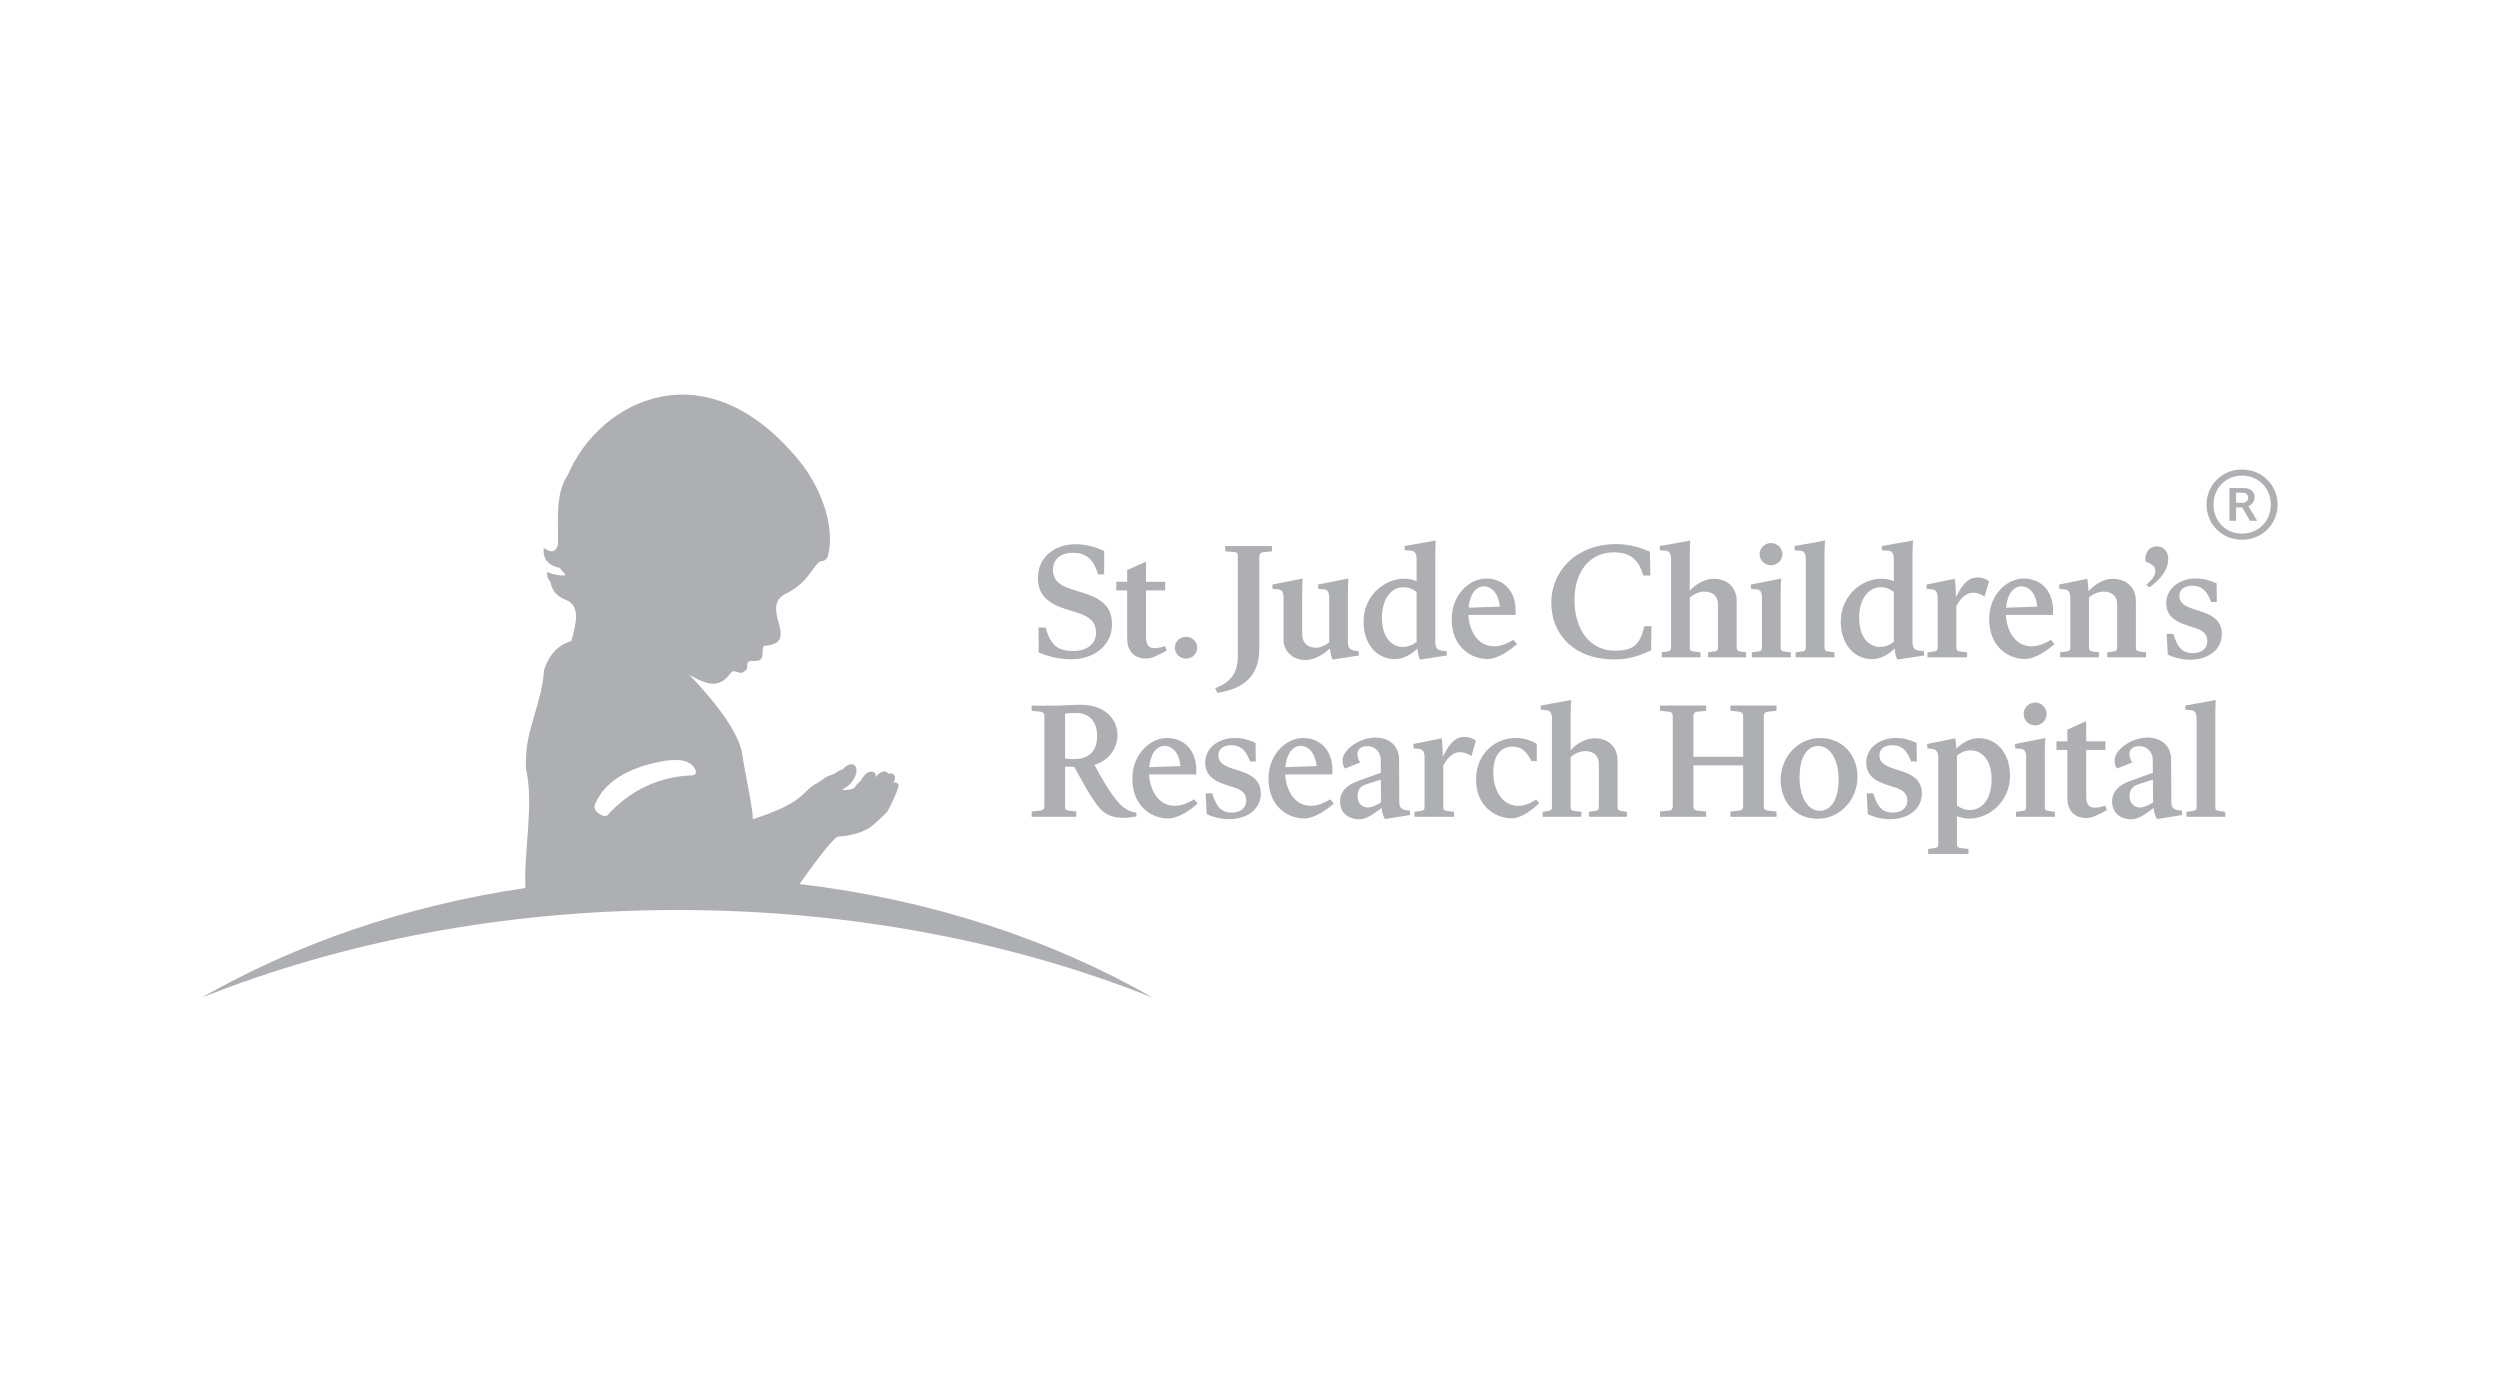 <svg width="306" height="170" viewBox="0 0 306 170" fill="none" xmlns="http://www.w3.org/2000/svg">
<g clip-path="url(#clip0_951_683)">
<path d="M97.909 108.213L97.884 108.178C99.464 105.914 101.638 103.012 102.417 102.473L102.573 102.404C104.924 102.268 106.241 101.456 106.59 101.206C107.035 100.892 108.333 99.638 108.55 99.409C108.773 99.174 109.446 97.659 109.72 97.021L109.69 97.074L109.799 96.822L109.818 96.755L109.997 96.204C109.995 96.123 109.971 96.044 109.928 95.975C109.885 95.906 109.825 95.85 109.753 95.811C109.634 95.761 109.503 95.747 109.376 95.772L109.388 95.737C109.481 95.562 109.54 95.37 109.562 95.173V95.134C109.552 95.05 109.521 94.969 109.474 94.899C109.426 94.829 109.362 94.772 109.287 94.731C109.132 94.646 108.924 94.65 108.71 94.699C108.642 94.605 108.556 94.524 108.457 94.463C108.412 94.431 108.154 94.34 107.679 94.627C107.478 94.76 107.302 94.927 107.158 95.12L107.193 94.828C107.172 94.749 107.132 94.677 107.076 94.617C107.021 94.557 106.951 94.511 106.874 94.484C106.648 94.4 106.362 94.454 106.087 94.634C105.787 94.835 105.382 95.467 105.268 95.654C104.978 95.891 104.729 96.173 104.531 96.489C103.763 96.734 103.285 96.72 103.085 96.644C103.553 96.375 103.921 96.121 104.123 95.888C104.577 95.342 104.835 94.77 104.835 94.303C104.835 94.226 104.828 94.148 104.814 94.072C104.798 93.975 104.76 93.883 104.703 93.802C104.645 93.722 104.571 93.655 104.484 93.607C104.023 93.378 103.472 93.841 103.367 93.938C103.36 93.95 103.206 94.109 103.123 94.199C102.838 94.259 102.572 94.383 102.343 94.56C102.173 94.708 101.97 94.775 101.735 94.854C101.452 94.946 101.133 95.06 100.818 95.321L100.793 95.342L100.816 95.326L100.097 95.804C99.371 96.181 98.985 96.563 98.573 96.965C97.758 97.77 96.734 98.769 92.156 100.277C92.117 98.609 91.084 94.135 90.874 92.423C90.451 89.399 86.92 85.236 84.383 82.602C86.778 83.985 88.116 84.179 89.433 82.396C89.78 81.855 90.329 82.438 90.828 82.343C91.551 81.969 91.458 81.767 91.458 81.245C91.67 80.687 92.24 80.963 92.661 80.895C93.727 80.72 93.094 79.61 93.511 79.05C98.2 78.773 92.913 74.492 96.069 72.719C98.124 71.766 98.898 70.499 99.813 69.271C100.569 68.26 100.725 69.051 101.291 68.218C102.313 64.569 100.549 60.069 98.277 56.97C86.643 42.113 73.359 48.962 69.486 58.166C67.885 60.506 68.381 63.906 68.29 66.704C67.988 67.675 67.401 67.65 66.556 67.076C66.366 69.002 67.881 69.386 68.553 69.513C68.625 69.761 69.067 70.135 69.254 70.392C68.646 70.566 67.38 70.219 66.966 69.997C66.95 70.434 67.003 70.792 67.357 71.192C67.636 72.566 68.339 73.054 69.34 73.459C71.206 74.21 70.331 76.751 70.112 77.797C70.045 78.026 69.973 78.257 69.91 78.477C68.188 78.916 67.036 80.468 66.577 82.077C66.368 85.978 64.341 89.218 64.378 93.256C64.378 93.256 64.341 93.848 64.378 94.088C65.383 98.457 64.097 104.182 64.311 108.685C49.642 110.859 36.151 115.539 24.645 122.13C41.708 115.31 61.618 111.384 82.894 111.384C104.172 111.384 124.08 115.31 141.141 122.13C128.709 115.01 113.958 110.114 97.909 108.213ZM85.151 94.646C85.126 94.713 85.082 94.773 85.025 94.817C84.968 94.862 84.9 94.889 84.828 94.898C80.697 95.029 77.159 96.683 74.318 99.812C74.318 99.812 73.999 100.119 73.196 99.493C72.579 99.016 72.807 98.514 72.807 98.514C73.901 95.776 76.724 93.97 81.186 93.152L81.316 93.133C82.228 93.008 84.355 92.717 85.079 94.135C85.079 94.135 85.233 94.407 85.151 94.646Z" fill="#ADAFB3"/>
<path d="M139.108 99.939L139.09 99.46C138.189 99.349 137.533 99 136.648 97.916C135.599 96.662 134.677 94.953 133.965 93.608C134.768 93.39 135.477 92.919 135.986 92.264C136.494 91.61 136.773 90.808 136.781 89.981C136.781 87.919 135.112 86.263 132.275 86.263C131.151 86.263 130.176 86.376 128.412 86.376C127.756 86.392 126.986 86.376 126.273 86.358V87.001L127.342 87.109C127.642 87.149 127.83 87.297 127.83 87.607V98.633C127.83 99.074 127.642 99.183 127.342 99.22L126.273 99.331V99.976H131.733V99.331L130.739 99.204C130.495 99.167 130.365 99.056 130.365 98.799V93.827C130.774 93.827 131.21 93.848 131.489 93.867C132.371 95.43 133.272 97.217 134.361 98.633C135.28 99.847 136.348 100.103 137.589 100.103C138.059 100.103 138.638 100.013 139.108 99.939ZM131.433 92.909C131.04 92.909 130.702 92.872 130.365 92.854V87.331C130.833 87.276 131.319 87.276 131.733 87.276C133.292 87.276 134.286 88.27 134.286 90.093C134.286 92.044 133.176 92.928 131.433 92.909ZM146.595 98.355L146.162 97.839C145.394 98.283 144.643 98.633 143.8 98.633C141.866 98.633 140.758 96.847 140.647 94.785H146.425V94.216C146.425 91.989 145.057 90.333 142.825 90.333C140.796 90.333 138.601 92.282 138.601 95.319C138.601 98.633 140.891 100.18 142.974 100.18C144.307 100.18 145.827 99.037 146.595 98.355ZM142.522 91.29C143.256 91.29 144.27 91.806 144.494 93.774L140.665 93.903C140.814 92.229 141.603 91.29 142.522 91.29ZM154.324 97.123C154.324 95.853 153.631 94.972 151.922 94.417L150.742 94.033C149.465 93.608 149.13 93.094 149.13 92.449C149.13 91.714 149.69 91.214 150.684 91.214C152.018 91.214 152.562 92.026 153.011 93.203H153.705L153.686 90.923C152.73 90.516 152.092 90.333 151.136 90.333C149.053 90.333 147.514 91.619 147.514 93.332C147.514 94.694 148.301 95.506 150.084 96.075L151.115 96.408C152.281 96.773 152.541 97.344 152.541 98.024C152.541 98.799 151.943 99.46 150.761 99.46C149.427 99.46 148.864 98.67 148.378 97.104H147.57L147.701 99.645C148.168 99.902 149.279 100.27 150.442 100.27C152.506 100.27 154.324 99.148 154.324 97.123ZM163.256 98.355L162.826 97.839C162.055 98.283 161.304 98.633 160.461 98.633C158.527 98.633 157.422 96.847 157.31 94.785H163.089V94.216C163.089 91.989 161.72 90.333 159.486 90.333C157.459 90.333 155.262 92.282 155.262 95.319C155.262 98.633 157.552 100.18 159.637 100.18C160.966 100.18 162.488 99.037 163.256 98.355ZM159.186 91.29C159.916 91.29 160.929 91.806 161.157 93.774L157.329 93.903C157.478 92.229 158.266 91.29 159.186 91.29ZM169.523 100.254L172.6 99.756L172.563 99.22L172.116 99.167C171.513 99.093 171.271 98.781 171.271 98.154L171.248 92.981C171.248 91.51 170.312 90.278 168.304 90.278C166.538 90.278 164.327 91.674 164.327 93.094C164.327 93.443 164.42 93.811 164.627 94.068L166.484 93.332C166.29 93.027 166.174 92.679 166.147 92.319C166.128 91.767 166.521 91.325 167.387 91.325C168.304 91.325 169 92.081 169 92.946L169.018 94.583L166.221 95.596C164.834 96.093 164.024 96.884 164.024 98.117C164.024 99.315 164.813 100.286 166.444 100.286C167.252 100.286 168.248 99.537 169.112 98.91C169.149 99.368 169.281 99.884 169.523 100.254ZM166.165 97.474C166.165 96.829 166.351 96.278 167.271 95.982L169.018 95.43L169.037 98.228C168.378 98.598 167.89 98.836 167.48 98.836C166.673 98.836 166.165 98.265 166.165 97.474ZM177.969 99.368L177.106 99.259C176.84 99.22 176.654 99.148 176.654 98.781V93.719C177.05 92.946 177.669 92.171 178.514 92.081C179.093 92.007 179.638 92.245 180.106 92.539L180.65 90.664C180.168 90.301 179.562 90.142 178.963 90.22C177.93 90.333 177.255 91.325 176.598 92.613C176.598 91.878 176.561 90.883 176.447 90.37L172.996 91.068L173.033 91.605L173.652 91.658C174.159 91.693 174.364 92.044 174.364 92.671V98.781C174.364 99.148 174.194 99.22 173.915 99.259L173.126 99.368V99.976H177.969V99.368ZM182.773 94.528C182.773 92.338 183.862 91.381 185.1 91.381C186.091 91.381 186.75 91.767 187.443 93.166H188.102V91.05C187.297 90.555 186.364 90.306 185.419 90.333C183.112 90.333 180.669 92.19 180.669 95.411C180.669 98.67 183.015 100.159 185.023 100.159C186.338 100.159 187.669 98.966 188.4 98.32L188.025 97.86C187.369 98.302 186.601 98.633 185.812 98.633C183.862 98.633 182.773 96.683 182.773 94.528ZM193.562 99.368L192.698 99.259C192.417 99.22 192.247 99.148 192.247 98.781V92.652C192.698 92.264 193.373 91.936 194.03 91.936C195.137 91.936 195.698 92.578 195.698 93.499V98.781C195.698 99.148 195.512 99.22 195.249 99.259L194.481 99.368V99.976H199.136V99.368L198.44 99.259C198.158 99.22 197.988 99.148 197.988 98.781V93.055C197.988 91.64 197.05 90.37 195.193 90.37C194.141 90.37 193.055 90.941 192.247 91.822V87.498C192.247 86.816 192.284 86.191 192.303 85.673C191.572 85.824 189.34 86.226 188.57 86.358L188.607 86.871L189.319 86.927C189.734 86.964 189.957 87.297 189.957 87.942V98.781C189.957 99.148 189.789 99.22 189.508 99.259L188.814 99.368V99.976H193.562V99.368ZM208.836 99.331L207.768 99.22C207.465 99.183 207.276 99.074 207.276 98.633V93.681H213.358V98.633C213.358 99.074 213.171 99.183 212.869 99.22L211.801 99.331V99.976H217.449V99.331L216.378 99.22C216.078 99.183 215.89 99.074 215.89 98.633V87.701C215.89 87.257 216.078 87.149 216.378 87.109L217.449 87.001V86.358H211.801V87.001L212.869 87.109C213.171 87.149 213.358 87.257 213.358 87.701V92.634H207.276V87.701C207.276 87.257 207.465 87.149 207.768 87.109L208.836 87.001V86.358H203.187V87.001L204.256 87.109C204.556 87.149 204.744 87.257 204.744 87.701V98.633C204.744 99.074 204.556 99.183 204.256 99.22L203.187 99.331V99.976H208.836V99.331ZM217.954 95.448C217.954 98.191 219.774 100.214 222.476 100.214C225.292 100.214 227.356 97.821 227.356 95.099C227.356 92.375 225.497 90.333 222.797 90.333C219.979 90.333 217.954 92.745 217.954 95.448ZM225.048 95.411C225.048 97.839 224.107 99.241 222.76 99.241C221.315 99.241 220.263 97.657 220.263 95.136C220.263 92.724 221.166 91.309 222.55 91.309C223.958 91.309 225.048 92.909 225.048 95.411ZM235.239 97.123C235.239 95.853 234.545 94.972 232.835 94.417L231.655 94.033C230.377 93.608 230.04 93.094 230.04 92.449C230.04 91.714 230.6 91.214 231.596 91.214C232.928 91.214 233.472 92.026 233.921 93.203H234.617L234.596 90.923C233.64 90.516 233.004 90.333 232.046 90.333C229.965 90.333 228.427 91.619 228.427 93.332C228.427 94.694 229.213 95.506 230.996 96.075L232.027 96.408C233.193 96.773 233.454 97.344 233.454 98.024C233.454 98.799 232.853 99.46 231.671 99.46C230.337 99.46 229.774 98.67 229.29 97.104H228.483L228.613 99.645C229.081 99.902 230.188 100.27 231.354 100.27C233.416 100.27 235.239 99.148 235.239 97.123ZM240.94 103.914L239.984 103.803C239.7 103.766 239.532 103.695 239.532 103.325V99.884C240.003 100.087 240.489 100.198 241.034 100.198C243.549 100.198 246.026 98.045 246.026 94.953C246.026 92.118 244.338 90.352 242.197 90.352C241.166 90.352 240.191 90.902 239.458 91.619C239.441 91.2 239.397 90.783 239.325 90.37L235.874 91.068L235.911 91.605L236.437 91.658C237 91.714 237.245 92.044 237.245 92.671V103.325C237.245 103.695 237.077 103.766 236.791 103.803L236.004 103.914V104.522H240.94V103.914ZM241.185 91.843C242.742 91.843 243.773 93.221 243.773 95.374C243.773 97.969 242.463 99.148 241.148 99.148C240.529 99.148 240.003 98.945 239.532 98.577V92.467C239.965 92.118 240.566 91.843 241.185 91.843ZM250.51 87.389C250.51 87.018 250.362 86.662 250.098 86.4C249.834 86.138 249.476 85.99 249.102 85.99C248.729 85.99 248.371 86.138 248.107 86.4C247.843 86.662 247.694 87.018 247.694 87.389C247.694 87.76 247.843 88.116 248.107 88.379C248.371 88.641 248.729 88.788 249.102 88.788C249.476 88.788 249.834 88.641 250.098 88.379C250.362 88.116 250.51 87.76 250.51 87.389ZM251.525 99.976V99.368L250.736 99.259C250.454 99.22 250.284 99.148 250.284 98.781V92.137C250.284 91.473 250.301 90.846 250.34 90.333C249.61 90.497 247.378 90.923 246.626 91.068L246.663 91.605L247.359 91.658C247.827 91.693 247.997 92.063 247.997 92.652V98.781C247.997 99.148 247.827 99.22 247.548 99.259L246.756 99.368V99.976H251.525ZM257.885 99.148L257.678 98.598C257.227 98.76 256.817 98.855 256.401 98.855C255.8 98.855 255.332 98.614 255.353 97.382V91.788H257.699V90.738H255.353V88.27L253.045 89.302V90.738H251.711V91.788H253.045V97.675C253.045 98.91 253.626 100.124 255.391 100.124C255.972 100.124 256.626 99.865 257.885 99.148ZM264.022 100.254L267.099 99.756L267.062 99.22L266.61 99.167C266.01 99.093 265.768 98.781 265.768 98.154L265.747 92.981C265.747 91.51 264.811 90.278 262.801 90.278C261.036 90.278 258.823 91.674 258.823 93.094C258.823 93.443 258.916 93.811 259.121 94.068L260.981 93.332C260.786 93.028 260.67 92.68 260.643 92.319C260.625 91.767 261.018 91.325 261.881 91.325C262.801 91.325 263.496 92.081 263.496 92.946L263.515 94.583L260.72 95.596C259.331 96.093 258.521 96.884 258.521 98.117C258.521 99.315 259.31 100.286 260.941 100.286C261.751 100.286 262.745 99.537 263.608 98.91C263.645 99.368 263.776 99.884 264.022 100.254ZM260.659 97.474C260.659 96.829 260.848 96.278 261.77 95.982L263.515 95.43L263.534 98.228C262.875 98.598 262.389 98.836 261.974 98.836C261.169 98.836 260.659 98.265 260.659 97.474ZM271.151 98.781V87.498C271.151 86.816 271.188 86.191 271.209 85.673C270.476 85.824 268.242 86.226 267.474 86.358L267.511 86.871L268.223 86.927C268.635 86.964 268.863 87.297 268.863 87.942V98.781C268.863 99.148 268.693 99.22 268.409 99.259L267.623 99.368V99.976H272.37V99.368L271.602 99.259C271.318 99.22 271.151 99.148 271.151 98.781ZM136.106 76.46C136.106 74.696 135.413 73.48 132.729 72.615L131.002 72.064C129.406 71.549 128.882 70.792 128.882 69.726C128.882 68.438 129.839 67.664 131.321 67.664C132.804 67.664 133.798 68.29 134.398 70.295H135.15V67.444C134.021 66.928 132.953 66.614 131.622 66.614C129.031 66.614 127.041 68.251 127.041 70.721C127.041 72.506 127.868 73.736 130.439 74.546L131.959 75.027C133.628 75.561 134.154 76.333 134.154 77.494C134.154 78.69 133.178 79.682 131.377 79.682C129.464 79.682 128.582 78.981 127.982 76.814H127.118L127.137 79.869C128.712 80.475 129.783 80.695 131.151 80.695C133.891 80.695 136.106 79.002 136.106 76.46ZM142.804 79.626L142.597 79.078C142.15 79.242 141.734 79.332 141.324 79.332C140.723 79.332 140.251 79.092 140.272 77.859V72.268H142.618V71.216H140.272V68.75L137.963 69.779V71.216H136.632V72.268H137.963V78.155C137.963 79.388 138.545 80.604 140.309 80.604C140.891 80.604 141.547 80.345 142.804 79.626ZM146.539 79.279C146.539 79.104 146.504 78.93 146.435 78.768C146.367 78.606 146.267 78.459 146.142 78.336C146.016 78.212 145.867 78.115 145.703 78.049C145.539 77.983 145.364 77.95 145.187 77.952C145.007 77.944 144.828 77.973 144.659 78.037C144.491 78.1 144.337 78.196 144.207 78.32C144.077 78.444 143.973 78.593 143.903 78.757C143.832 78.922 143.796 79.099 143.796 79.278C143.796 79.457 143.832 79.634 143.903 79.799C143.973 79.963 144.077 80.112 144.207 80.236C144.337 80.36 144.491 80.456 144.659 80.52C144.828 80.583 145.007 80.612 145.187 80.604C145.364 80.606 145.539 80.573 145.702 80.507C145.866 80.442 146.015 80.345 146.141 80.221C146.266 80.098 146.366 79.952 146.435 79.79C146.503 79.628 146.539 79.455 146.539 79.279ZM154.138 68.179C154.138 67.738 154.324 67.629 154.643 67.59L155.697 67.481V66.838H149.972V67.481L151.154 67.573C151.399 67.59 151.51 67.719 151.51 67.997V80.253C151.51 82.48 150.572 83.53 148.734 84.228L148.997 84.799C152.188 84.339 154.138 82.739 154.138 79.48V68.179ZM163.107 80.731L166.335 80.234L166.298 79.702L165.828 79.645C165.23 79.573 164.983 79.261 164.983 78.634V72.615C164.983 71.951 165.002 71.329 165.039 70.811L161.327 71.549L161.362 72.083L162.058 72.138C162.525 72.175 162.693 72.541 162.693 73.13V78.634C162.225 79.002 161.625 79.279 161.062 79.279C159.954 79.279 159.391 78.597 159.391 77.621V72.615C159.391 71.951 159.409 71.329 159.446 70.811L155.734 71.549L155.772 72.083L156.463 72.138C156.933 72.175 157.1 72.541 157.1 73.13V78.285C157.1 79.554 158.059 80.787 159.823 80.787C160.799 80.787 161.962 80.163 162.786 79.369C162.819 79.838 162.928 80.297 163.107 80.731ZM177.106 80.234L177.069 79.702L176.524 79.645C175.923 79.589 175.679 79.261 175.679 78.634V67.976C175.679 67.296 175.716 66.669 175.735 66.156L171.909 66.838L171.946 67.354L172.751 67.407C173.166 67.444 173.389 67.775 173.389 68.42V71.142C172.916 70.936 172.405 70.83 171.888 70.832C169.375 70.832 166.898 72.985 166.898 76.076C166.898 78.909 168.586 80.678 170.727 80.678C171.758 80.678 172.751 80.107 173.482 79.388C173.519 79.848 173.633 80.382 173.803 80.731L177.106 80.234ZM169.149 75.651C169.149 73.056 170.464 71.879 171.776 71.879C172.395 71.879 172.919 72.083 173.389 72.45V78.56C172.925 78.946 172.344 79.167 171.739 79.187C170.182 79.187 169.149 77.806 169.149 75.651ZM185.682 78.835L185.249 78.322C184.479 78.764 183.729 79.11 182.884 79.11C180.95 79.11 179.845 77.328 179.731 75.265H185.512V74.696C185.512 72.469 184.141 70.811 181.909 70.811C179.882 70.811 177.685 72.763 177.685 75.799C177.685 79.11 179.975 80.66 182.058 80.66C183.392 80.66 184.914 79.515 185.682 78.835ZM181.609 71.768C182.34 71.768 183.354 72.284 183.58 74.252L179.752 74.384C179.901 72.707 180.687 71.768 181.609 71.768ZM202.098 79.608L202.136 76.645H201.272C200.728 78.854 200.034 79.645 197.614 79.645C194.8 79.645 192.792 77.307 192.715 73.627C192.643 69.983 194.611 67.608 197.502 67.608C199.564 67.608 200.541 68.457 201.142 70.443H202.005L201.949 67.518C200.765 67.039 199.564 66.597 197.784 66.597C193.094 66.597 189.882 69.726 189.882 73.812C189.882 77.806 192.847 80.715 197.502 80.715C199.282 80.715 200.39 80.382 202.098 79.608ZM208.14 79.848L207.279 79.739C206.995 79.702 206.827 79.626 206.827 79.261V73.13C207.279 72.744 207.951 72.413 208.61 72.413C209.718 72.413 210.279 73.056 210.279 73.977V79.261C210.279 79.626 210.092 79.702 209.83 79.739L209.062 79.848V80.454H213.714V79.848L213.02 79.739C212.741 79.702 212.569 79.626 212.569 79.261V73.535C212.569 72.12 211.631 70.848 209.774 70.848C208.722 70.848 207.635 71.419 206.827 72.302V67.976C206.827 67.296 206.865 66.669 206.883 66.156C205.64 66.396 204.395 66.623 203.148 66.838L203.185 67.354L203.9 67.407C204.312 67.444 204.537 67.775 204.537 68.42V79.261C204.537 79.626 204.367 79.702 204.088 79.739L203.395 79.848V80.454H208.14V79.848ZM218.177 67.867C218.177 67.497 218.029 67.141 217.766 66.879C217.502 66.618 217.145 66.47 216.772 66.47C216.399 66.47 216.041 66.618 215.778 66.879C215.514 67.141 215.366 67.497 215.366 67.867C215.387 68.224 215.544 68.559 215.805 68.804C216.067 69.049 216.412 69.186 216.772 69.186C217.131 69.186 217.477 69.049 217.738 68.804C218 68.559 218.157 68.224 218.177 67.867ZM219.194 80.454V79.848L218.408 79.739C218.122 79.702 217.954 79.626 217.954 79.261V72.615C217.954 71.951 217.975 71.329 218.01 70.811C217.279 70.977 215.045 71.401 214.296 71.549L214.335 72.083L215.026 72.138C215.496 72.175 215.664 72.541 215.664 73.13V79.261C215.664 79.626 215.496 79.702 215.215 79.739L214.426 79.848V80.454H219.194ZM223.318 79.261V67.976C223.318 67.296 223.358 66.669 223.379 66.156C222.646 66.304 220.412 66.709 219.641 66.838L219.679 67.354L220.395 67.407C220.805 67.444 221.031 67.775 221.031 68.42V79.261C221.031 79.626 220.863 79.702 220.584 79.739L219.793 79.848V80.454H224.54V79.848L223.772 79.739C223.491 79.702 223.318 79.626 223.318 79.261ZM235.518 80.234L235.481 79.702L234.936 79.645C234.338 79.589 234.091 79.261 234.091 78.634V67.976C234.091 67.296 234.131 66.669 234.15 66.156L230.321 66.838L230.358 67.354L231.166 67.407C231.576 67.444 231.804 67.775 231.804 68.42V71.142C231.33 70.936 230.818 70.83 230.3 70.832C227.784 70.832 225.308 72.985 225.308 76.076C225.308 78.909 227 80.678 229.137 80.678C230.17 80.678 231.166 80.107 231.897 79.388C231.936 79.848 232.046 80.382 232.216 80.731L235.518 80.234ZM227.561 75.651C227.561 73.056 228.874 71.879 230.191 71.879C230.808 71.879 231.334 72.083 231.804 72.45V78.56C231.338 78.946 230.755 79.167 230.149 79.187C228.592 79.187 227.561 77.806 227.561 75.651ZM240.771 79.848L239.91 79.739C239.644 79.702 239.458 79.626 239.458 79.261V74.199C239.851 73.424 240.473 72.652 241.318 72.561C241.897 72.485 242.442 72.726 242.909 73.017L243.456 71.142C242.973 70.778 242.365 70.621 241.764 70.702C240.733 70.811 240.058 71.805 239.402 73.093C239.402 72.358 239.365 71.364 239.251 70.848L235.8 71.549L235.837 72.083L236.456 72.138C236.963 72.175 237.168 72.524 237.168 73.149V79.261C237.168 79.626 236.998 79.702 236.719 79.739L235.93 79.848V80.454H240.771V79.848ZM251.467 78.835L251.036 78.322C250.268 78.764 249.516 79.11 248.672 79.11C246.74 79.11 245.63 77.328 245.518 75.265H251.297V74.696C251.297 72.469 249.928 70.811 247.697 70.811C245.667 70.811 243.475 72.763 243.475 75.799C243.475 79.11 245.763 80.66 247.843 80.66C249.179 80.66 250.696 79.515 251.467 78.835ZM247.394 71.768C248.129 71.768 249.142 72.284 249.365 74.252L245.537 74.384C245.688 72.707 246.477 71.768 247.394 71.768ZM256.908 79.848L256.138 79.739C255.877 79.702 255.691 79.626 255.691 79.261V73.13C256.138 72.744 256.815 72.413 257.471 72.413C258.579 72.413 259.142 73.056 259.142 73.977V79.261C259.142 79.626 258.956 79.702 258.695 79.739L257.925 79.848V80.454H262.673V79.848L261.881 79.739C261.6 79.702 261.43 79.626 261.43 79.261V73.535C261.43 72.12 260.492 70.848 258.558 70.848C257.546 70.848 256.442 71.456 255.633 72.376C255.619 71.864 255.57 71.353 255.486 70.848L252.03 71.549L252.067 72.083L252.686 72.138C253.194 72.175 253.401 72.524 253.401 73.149V79.261C253.401 79.626 253.233 79.702 252.949 79.739L252.16 79.848V80.454H256.908V79.848ZM263.815 69.911C263.815 70.483 263.382 70.996 262.707 71.567L263.08 71.898C264.376 70.959 265.391 69.835 265.391 68.383C265.391 67.407 264.716 66.873 264.001 66.873C262.726 66.873 262.463 68.251 262.631 68.75C263.343 68.989 263.815 69.285 263.815 69.911ZM271.958 77.603C271.958 76.333 271.263 75.45 269.557 74.897L268.374 74.511C267.099 74.088 266.759 73.574 266.759 72.929C266.759 72.191 267.322 71.694 268.319 71.694C269.65 71.694 270.192 72.506 270.646 73.681H271.339L271.316 71.401C270.36 70.996 269.724 70.811 268.768 70.811C266.685 70.811 265.146 72.099 265.146 73.812C265.146 75.175 265.935 75.984 267.718 76.553L268.749 76.886C269.913 77.251 270.173 77.825 270.173 78.505C270.173 79.279 269.573 79.941 268.395 79.941C267.059 79.941 266.496 79.15 266.01 77.584H265.202L265.333 80.126C265.803 80.382 266.908 80.75 268.074 80.75C270.138 80.75 271.958 79.626 271.958 77.603ZM274.418 57.47C273.848 57.463 273.282 57.569 272.753 57.782C272.225 57.996 271.745 58.312 271.341 58.712C270.937 59.112 270.617 59.589 270.401 60.113C270.185 60.638 270.077 61.2 270.083 61.767C270.077 62.334 270.185 62.896 270.401 63.42C270.617 63.945 270.937 64.421 271.341 64.821C271.745 65.222 272.225 65.538 272.753 65.751C273.282 65.964 273.848 66.07 274.418 66.063C276.862 66.063 278.777 64.179 278.777 61.767C278.777 59.355 276.862 57.47 274.418 57.47ZM274.418 65.314C272.431 65.314 270.934 63.79 270.934 61.767C270.934 59.741 272.431 58.217 274.418 58.217C276.431 58.217 277.946 59.741 277.946 61.767C277.946 63.79 276.431 65.314 274.418 65.314Z" fill="#ADAFB3"/>
<path d="M275.259 61.938C275.706 61.697 275.964 61.313 275.964 60.892C275.964 60.192 275.471 59.743 274.7 59.743H272.883V63.748H273.695V62.106H274.442L275.401 63.748H276.278L275.21 61.963L275.259 61.938ZM274.505 61.535H273.695V60.314H274.547C274.931 60.314 275.18 60.559 275.18 60.934C275.18 61.232 274.97 61.535 274.505 61.535Z" fill="#ADAFB3"/>
</g>
<defs>
<clipPath id="clip0_951_683">
<rect width="256" height="74" fill="white" transform="translate(25 48)"/>
</clipPath>
</defs>
</svg>
